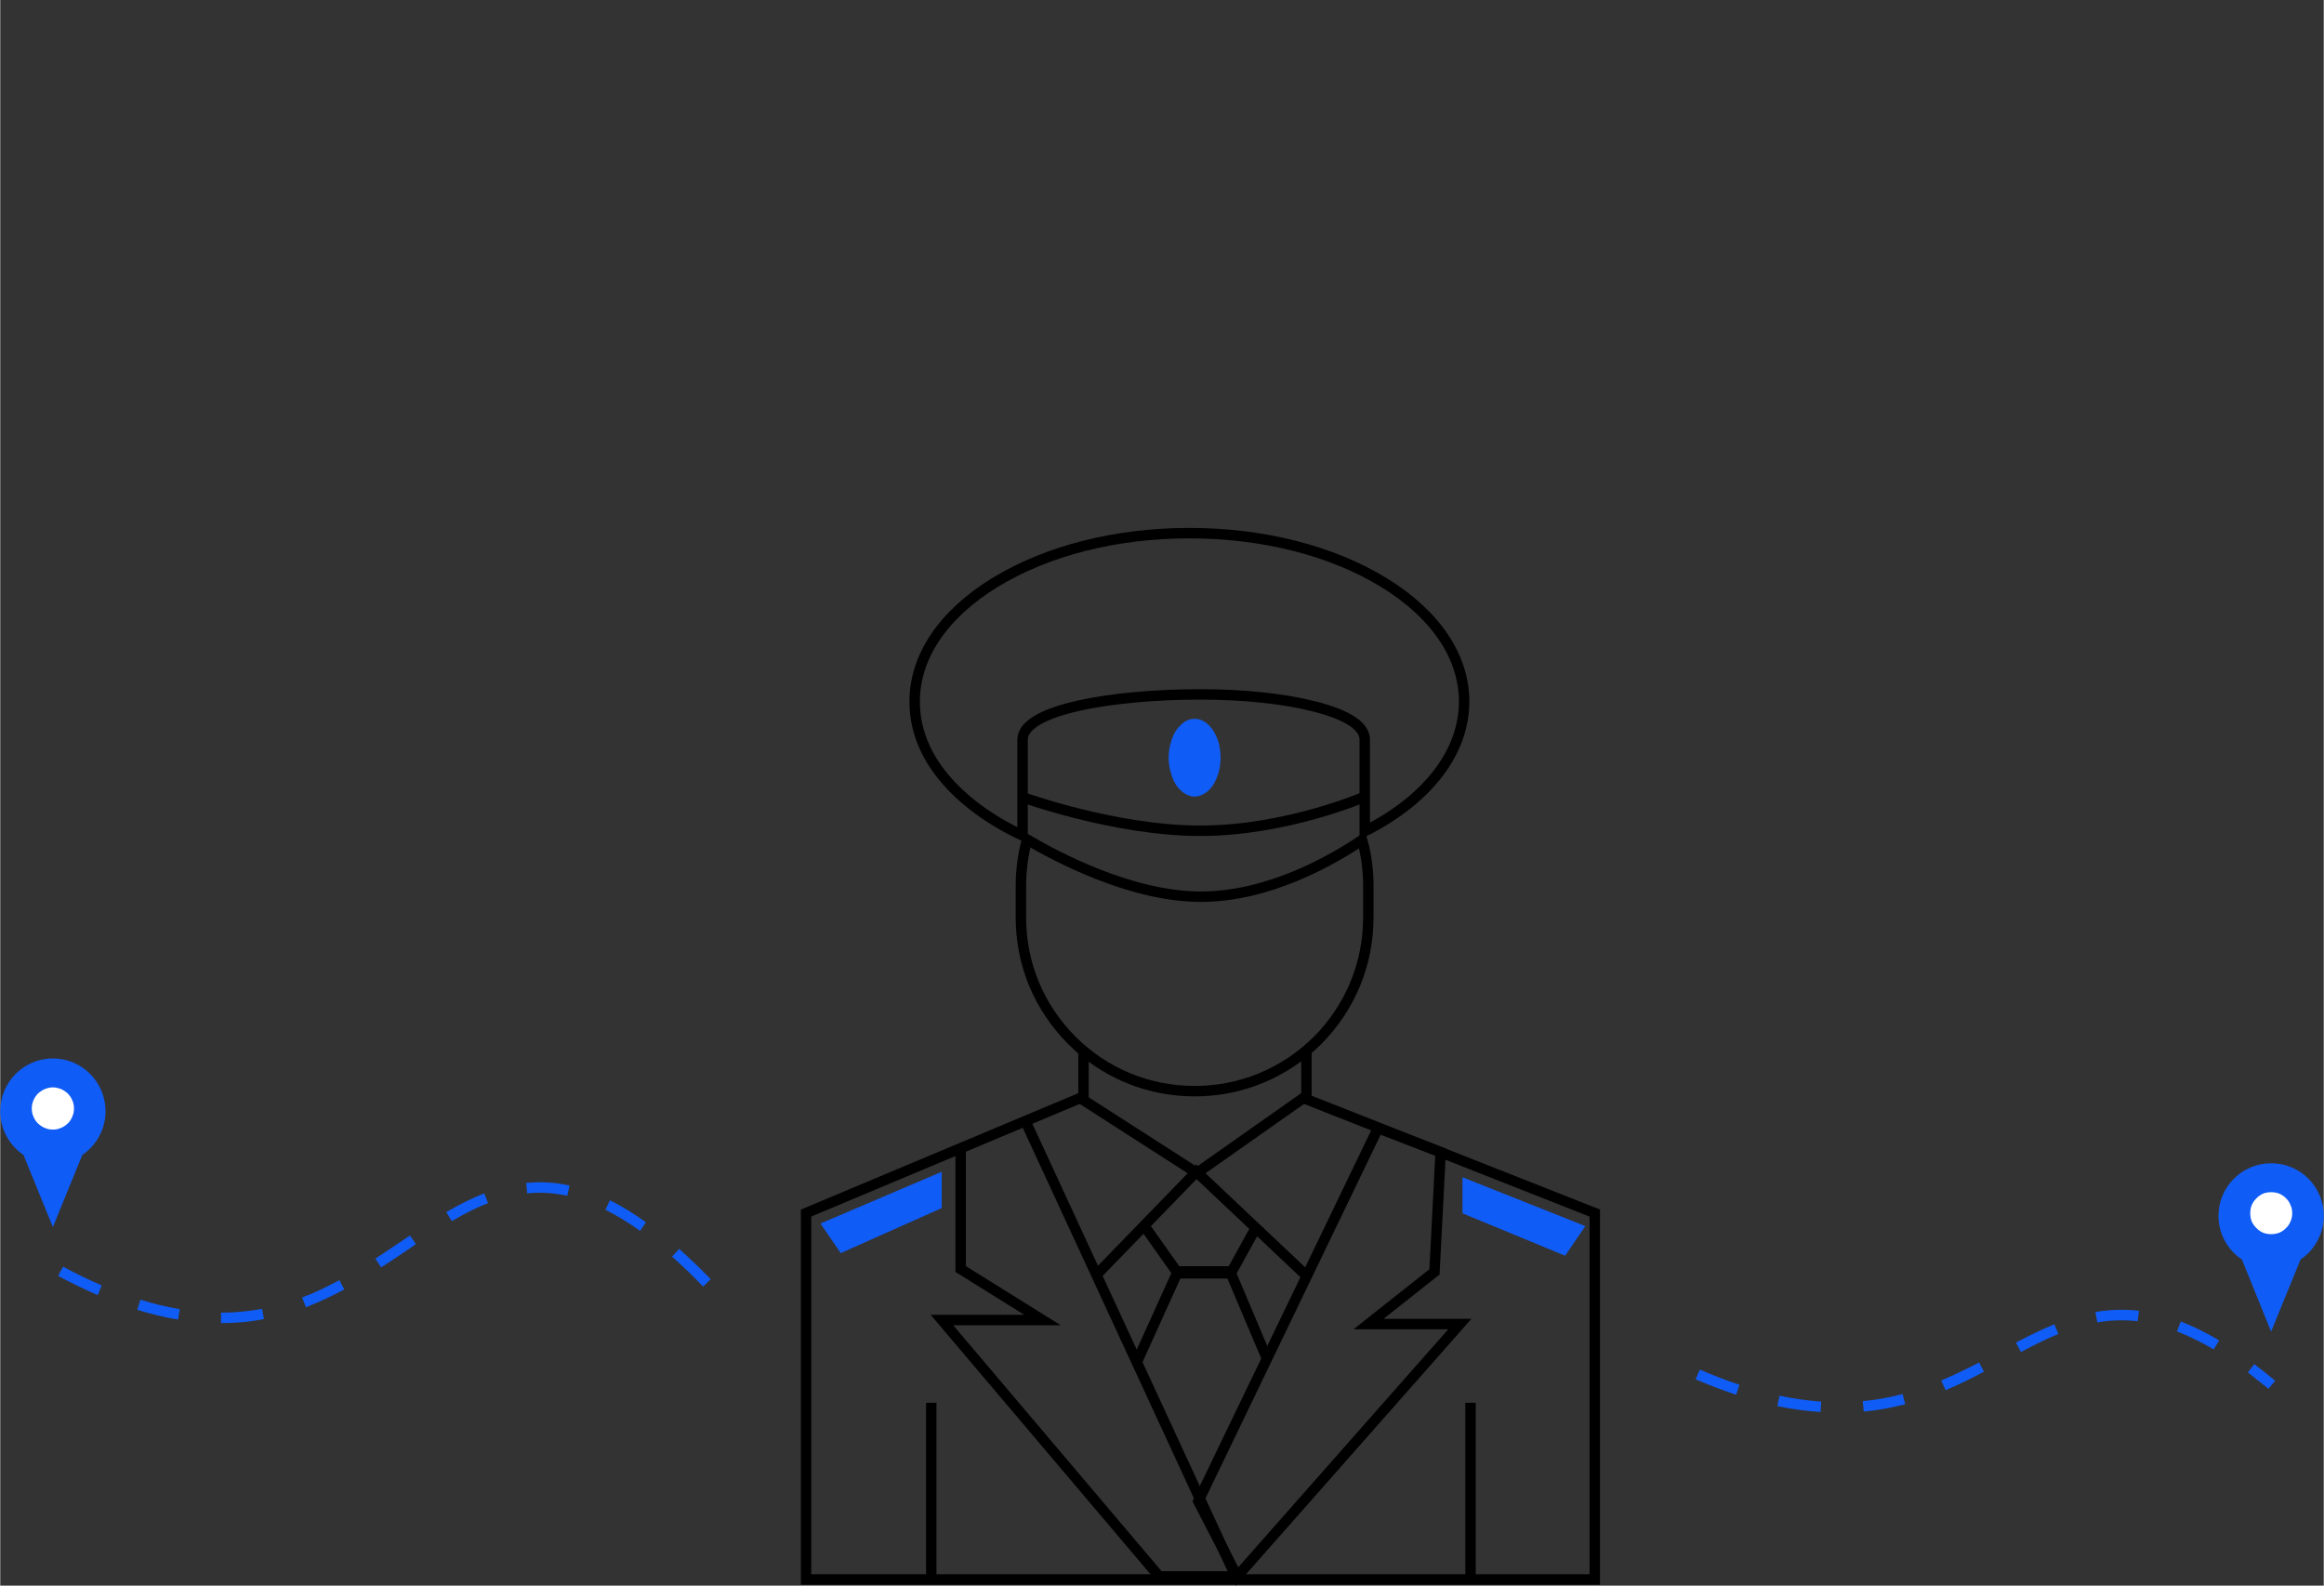 <?xml version="1.0" encoding="UTF-8"?>
<!DOCTYPE svg PUBLIC "-//W3C//DTD SVG 1.1//EN" "http://www.w3.org/Graphics/SVG/1.1/DTD/svg11.dtd">
<!-- Creator: CorelDRAW 2019 (64-Bit) -->
<svg xmlns="http://www.w3.org/2000/svg" xml:space="preserve" width="535px" height="365px" version="1.1" style="shape-rendering:geometricPrecision; text-rendering:geometricPrecision; image-rendering:optimizeQuality; fill-rule:evenodd; clip-rule:evenodd"
viewBox="0 0 97.98 66.86"
 xmlns:xlink="http://www.w3.org/1999/xlink"
 xmlns:xodm="http://www.corel.com/coreldraw/odm/2003">
 <rect x="0" y="0" width="97.98" height="66.86" fill="#333333" stroke="none"/>
 <defs>
  <style type="text/css">
   <![CDATA[
    .str0 {stroke:black;stroke-width:0.44;stroke-miterlimit:4}
    .fil3 {fill:none}
    .fil0 {fill:none;fill-rule:nonzero}
    .fil1 {fill:#105CF6;fill-rule:nonzero}
    .fil2 {fill:white;fill-rule:nonzero}
   ]]>
  </style>
 </defs>
 <g id="Слой_x0020_1">
  <polygon class="fil0 str0" points="33.98,66.6 67.24,66.6 67.24,51.15 54.95,46.3 50.46,49.46 45.54,46.3 33.98,51.15 "/>
  <polyline class="fil0 str0" points="40.5,48.42 40.5,53.51 43.95,55.66 39.71,55.66 48.87,66.47 52.1,66.47 43.21,47.23 "/>
  <polygon class="fil0 str0" points="60.74,48.58 60.48,53.63 57.7,55.83 61.55,55.83 52.16,66.47 50.52,63.3 58.1,47.57 "/>
  <polyline class="fil0 str0" points="46.19,53.79 50.44,49.41 55.08,53.79 "/>
  <path class="fil0 str0" d="M48.18 51.6c0,0 1.48,2.09 1.48,2.09 -0.01,0 2.23,0 2.23,0l1.08 -1.96"/>
  <polyline class="fil0 str0" points="47.92,57.45 49.66,53.61 51.86,53.61 53.43,57.32 "/>
  <line class="fil0 str0" x1="39.26" y1="59.15" x2="39.26" y2= "66.57" />
  <line class="fil0 str0" x1="62" y1="59.15" x2="62" y2= "66.57" />
  <path class="fil0 str0" d="M43.11 35.23l0 0c-1.39,-0.65 -2.53,-1.5 -3.32,-2.45 -0.82,-0.99 -1.23,-2.07 -1.23,-3.2 0,-1.89 1.2,-3.68 3.39,-5.02 2.19,-1.34 5.1,-2.08 8.2,-2.08 3.09,0 6,0.74 8.19,2.08 2.19,1.34 3.39,3.13 3.39,5.02 0,2.13 -1.52,4.12 -4.19,5.47l0 -3.86c0,-0.57 -0.73,-1.05 -2.12,-1.4 -1.28,-0.33 -2.99,-0.51 -4.82,-0.51 -1.89,0 -3.75,0.17 -5.1,0.47 -1.56,0.35 -2.39,0.84 -2.39,1.44l0 4.04 0 0z"/>
  <path class="fil0 str0" d="M50.37 46.01c-1.96,0 -3.8,-0.76 -5.18,-2.14 -1.39,-1.39 -2.15,-3.23 -2.15,-5.18l0 -1.34c0,-0.66 0.09,-1.32 0.26,-1.95 1.23,0.72 4.38,2.41 7.33,2.41 2.83,0 5.48,-1.5 6.8,-2.39 0.18,0.63 0.26,1.28 0.26,1.93l0 1.34c0,1.95 -0.76,3.79 -2.14,5.18 -1.39,1.38 -3.23,2.14 -5.18,2.14z"/>
  <path class="fil0 str0" d="M43.04 33.59c0,0 3.94,1.44 7.57,1.44 3.63,0 6.94,-1.44 6.94,-1.44"/>
  <path class="fil1" d="M50.37 30.31c0.14,0 0.28,0.04 0.41,0.12 0.14,0.09 0.26,0.21 0.36,0.36 0.1,0.15 0.18,0.33 0.24,0.53 0.05,0.2 0.08,0.41 0.08,0.63 0,0.21 -0.03,0.42 -0.08,0.62 -0.06,0.2 -0.14,0.38 -0.24,0.54 -0.1,0.15 -0.22,0.27 -0.36,0.35 -0.13,0.08 -0.27,0.13 -0.41,0.13 -0.15,0 -0.29,-0.05 -0.42,-0.13 -0.13,-0.08 -0.25,-0.2 -0.36,-0.35 -0.1,-0.16 -0.18,-0.34 -0.23,-0.54 -0.06,-0.2 -0.09,-0.41 -0.09,-0.62 0,-0.22 0.03,-0.43 0.09,-0.63 0.05,-0.2 0.13,-0.38 0.23,-0.53 0.11,-0.15 0.23,-0.27 0.36,-0.36 0.13,-0.08 0.27,-0.12 0.42,-0.12z"/>
  <polygon class="fil1" points="34.59,51.59 35.44,52.84 39.7,50.94 39.7,49.41 "/>
  <polygon class="fil1" points="66.84,51.7 65.99,52.95 61.66,51.16 61.66,49.64 "/>
  <line class="fil0 str0" x1="45.68" y1="44.21" x2="45.68" y2= "46.39" />
  <line class="fil0 str0" x1="55.08" y1="44.21" x2="55.08" y2= "46.39" />
  <g id="_3156869391648">
   <path class="fil1" d="M0.98 48.7c-0.59,-0.4 -0.98,-1.08 -0.98,-1.84 0,-1.23 0.99,-2.23 2.22,-2.23 1.23,0 2.22,1 2.22,2.23 0,0.76 -0.39,1.44 -0.98,1.84l-1.24 3.04 -1.24 -3.04z"/>
   <path class="fil2" d="M2.22 45.85c0.12,0 0.23,0.03 0.34,0.07 0.11,0.05 0.2,0.11 0.29,0.19 0.08,0.09 0.15,0.18 0.19,0.29 0.05,0.11 0.07,0.23 0.07,0.34 0,0.12 -0.02,0.23 -0.07,0.34 -0.04,0.11 -0.11,0.21 -0.19,0.29 -0.09,0.08 -0.18,0.15 -0.29,0.19 -0.11,0.05 -0.22,0.07 -0.34,0.07 -0.12,0 -0.23,-0.02 -0.34,-0.07 -0.11,-0.04 -0.2,-0.11 -0.29,-0.19 -0.08,-0.08 -0.15,-0.18 -0.19,-0.29 -0.05,-0.11 -0.07,-0.22 -0.07,-0.34 0,-0.11 0.02,-0.23 0.07,-0.34 0.04,-0.11 0.11,-0.2 0.19,-0.29 0.09,-0.08 0.18,-0.14 0.29,-0.19 0.11,-0.04 0.22,-0.07 0.34,-0.07z"/>
  </g>
  <g id="_3156869394048">
   <path class="fil1" d="M94.53 53.11c-0.6,-0.4 -0.99,-1.08 -0.99,-1.84 0,-1.23 1,-2.22 2.22,-2.22 1.23,0 2.22,0.99 2.22,2.22 0,0.76 -0.39,1.44 -0.98,1.84l-1.24 3.04 -1.23 -3.04z"/>
   <path class="fil2" d="M95.76 50.27c0.12,0 0.24,0.02 0.34,0.06 0.11,0.05 0.21,0.11 0.29,0.2 0.09,0.08 0.15,0.18 0.19,0.29 0.05,0.1 0.07,0.22 0.07,0.34 0,0.11 -0.02,0.23 -0.07,0.34 -0.04,0.1 -0.1,0.2 -0.19,0.28 -0.08,0.09 -0.18,0.15 -0.29,0.2 -0.1,0.04 -0.22,0.06 -0.34,0.06 -0.11,0 -0.23,-0.02 -0.34,-0.06 -0.1,-0.05 -0.2,-0.11 -0.28,-0.2 -0.09,-0.08 -0.15,-0.18 -0.2,-0.28 -0.04,-0.11 -0.06,-0.23 -0.06,-0.34 0,-0.12 0.02,-0.24 0.06,-0.34 0.05,-0.11 0.11,-0.21 0.2,-0.29 0.08,-0.09 0.18,-0.15 0.28,-0.2 0.11,-0.04 0.23,-0.06 0.34,-0.06z"/>
  </g>
  <path class="fil1" d="M2.65 53.41c0.55,0.3 1.1,0.56 1.63,0.79l-0.17 0.41c-0.55,-0.24 -1.11,-0.51 -1.67,-0.81l0.21 -0.39zm3.26 1.39c0.56,0.18 1.12,0.31 1.66,0.4l-0.07 0.44c-0.57,-0.09 -1.14,-0.23 -1.72,-0.41l0.13 -0.43zm3.4 0.55c0.59,0 1.16,-0.06 1.73,-0.16l0.08 0.43c-0.59,0.12 -1.2,0.17 -1.81,0.17l0 -0.44zm3.42 -0.64c0.51,-0.19 1.03,-0.44 1.57,-0.73l0.21 0.39c-0.56,0.3 -1.1,0.55 -1.62,0.75l-0.16 -0.41zm3.09 -1.64c0.25,-0.16 0.62,-0.41 1.11,-0.74 0.16,-0.11 0.28,-0.19 0.35,-0.23l0.25 0.36c-0.07,0.05 -0.19,0.13 -0.35,0.24 -0.49,0.33 -0.86,0.58 -1.12,0.74l-0.24 -0.37zm2.99 -1.96c0.58,-0.34 1.11,-0.6 1.6,-0.79l0.16 0.41c-0.47,0.18 -0.98,0.44 -1.53,0.76l-0.23 -0.38zm3.37 -1.23c0.6,-0.06 1.21,-0.03 1.83,0.11l-0.1 0.43c-0.57,-0.12 -1.13,-0.16 -1.69,-0.1l-0.04 -0.44zm3.53 0.73c0.5,0.25 1.01,0.56 1.52,0.93l-0.25 0.36c-0.5,-0.36 -0.99,-0.65 -1.46,-0.89l0.19 -0.4zm2.92 2.05c0.43,0.39 0.88,0.81 1.33,1.28l-0.32 0.31c-0.44,-0.46 -0.88,-0.88 -1.31,-1.26l0.3 -0.33z"/>
  <path class="fil1" d="M71.67 57.75c0.57,0.25 1.13,0.46 1.67,0.64l-0.14 0.42c-0.55,-0.18 -1.12,-0.4 -1.71,-0.65l0.18 -0.41zm3.36 1.1c0.61,0.13 1.19,0.21 1.76,0.25l-0.03 0.44c-0.59,-0.04 -1.2,-0.12 -1.82,-0.25l0.09 -0.44zm3.51 0.23c0.56,-0.05 1.12,-0.15 1.68,-0.3l0.11 0.43c-0.58,0.15 -1.16,0.26 -1.75,0.31l-0.04 -0.44zm3.31 -0.87c0.47,-0.2 1,-0.45 1.6,-0.76l0.2 0.39c-0.6,0.32 -1.14,0.58 -1.62,0.78l-0.18 -0.41zm3.15 -1.6c0.63,-0.33 1.17,-0.59 1.62,-0.77l0.17 0.41c-0.43,0.17 -0.96,0.43 -1.58,0.76l-0.21 -0.4zm3.35 -1.29c0.62,-0.1 1.23,-0.12 1.84,-0.05l-0.06 0.44c-0.56,-0.06 -1.13,-0.05 -1.7,0.05l-0.08 -0.44zm3.6 0.4c0.53,0.21 1.07,0.47 1.62,0.8l-0.23 0.38c-0.53,-0.31 -1.05,-0.57 -1.55,-0.76l0.16 -0.42zm3.1 1.8c0.29,0.22 0.58,0.45 0.88,0.7l-0.28 0.34c-0.3,-0.24 -0.59,-0.47 -0.87,-0.69l0.27 -0.35z"/>
  <rect class="fil3" x="88.57" width="8.67" height="5.38"/>
 </g>
</svg>
